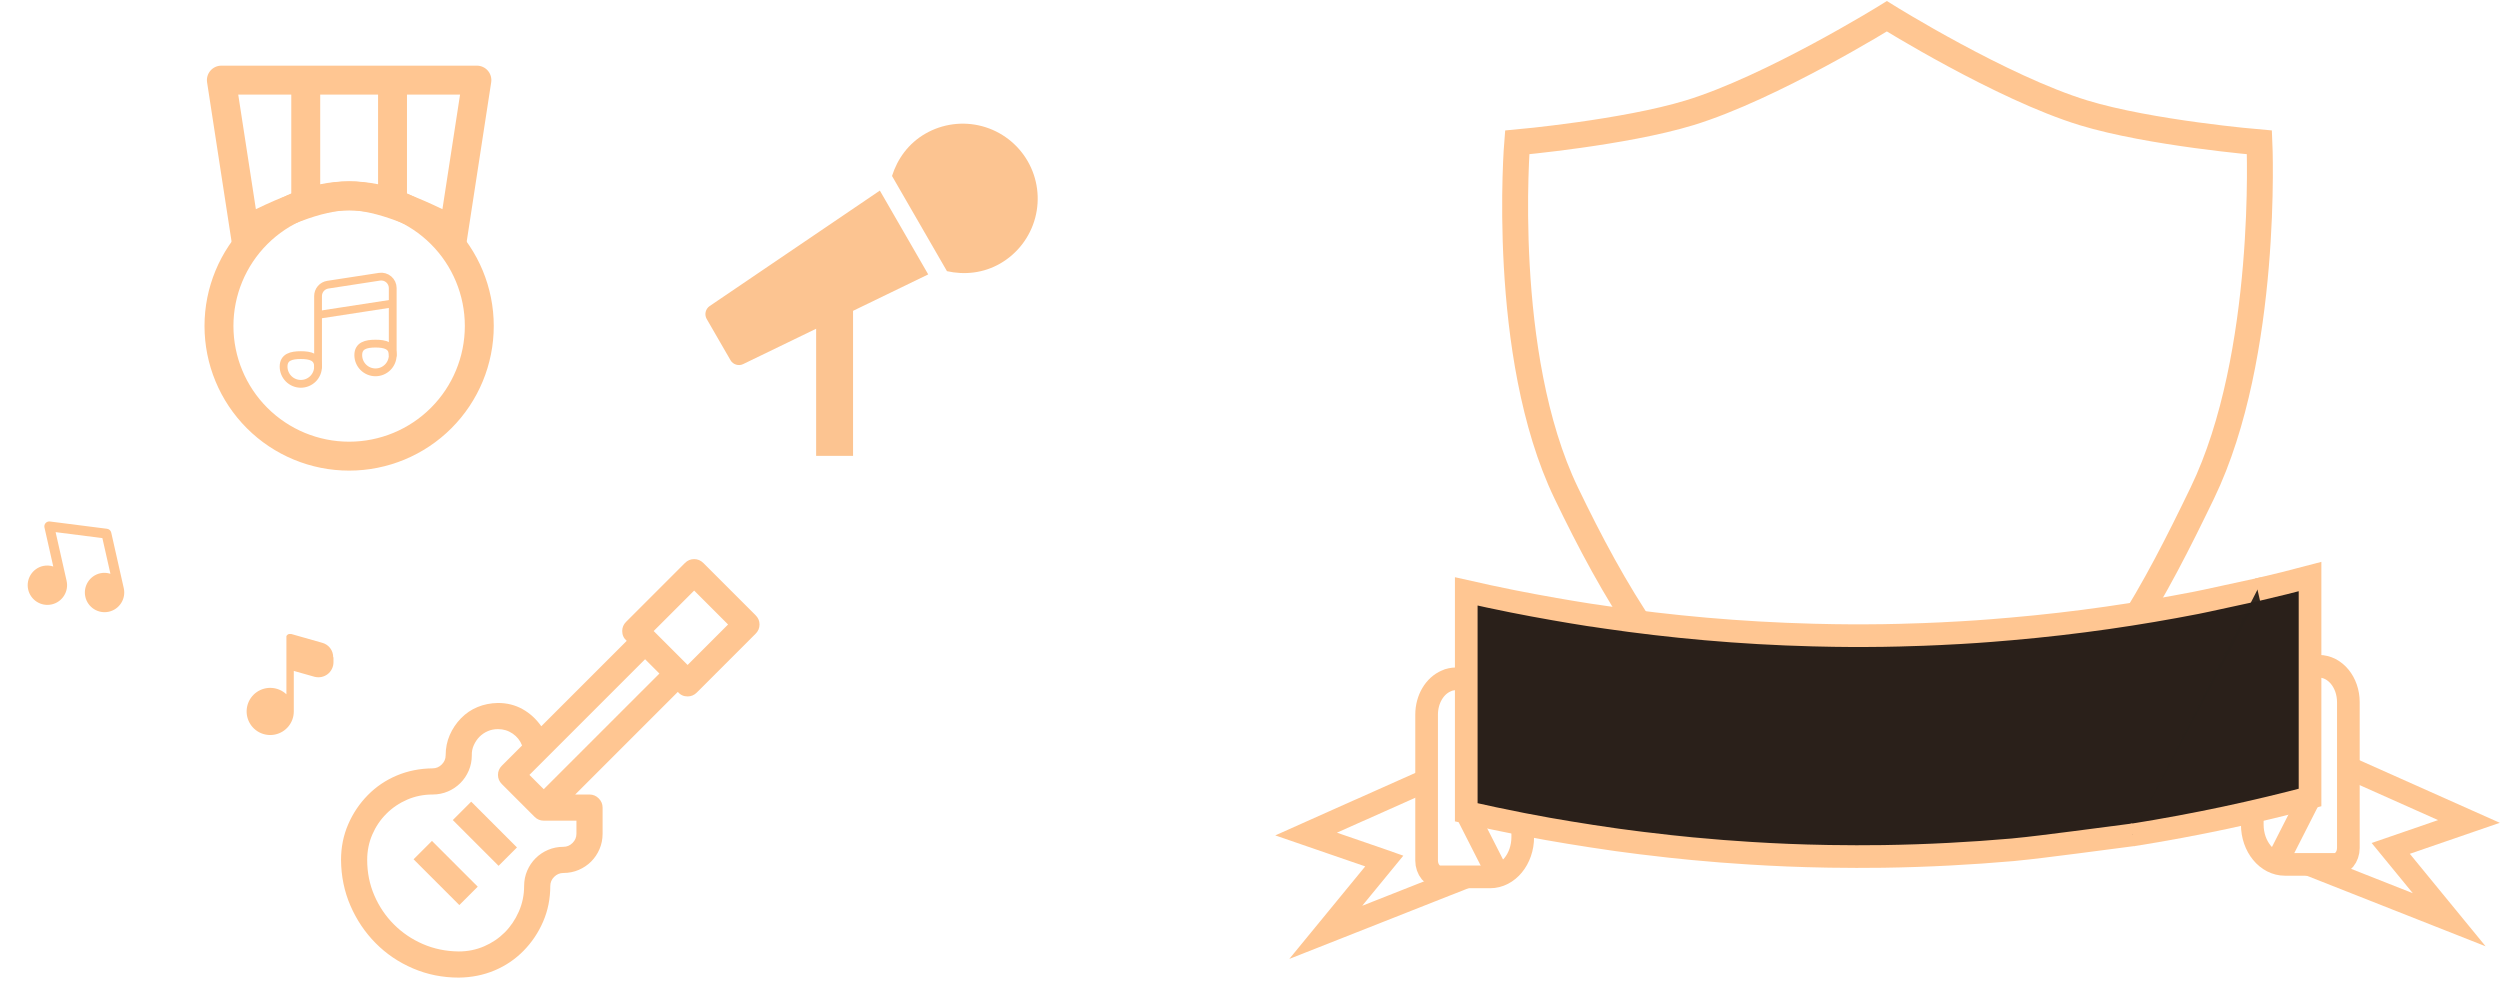 <svg xmlns="http://www.w3.org/2000/svg" width="642" height="252" viewBox="0 0 642 252" fill="none"><path d="M433.845 28.974C417.083 34.085 389.618 36.561 389.618 36.561C389.618 36.561 385.12 91.114 402.201 126.596C414.36 151.856 428.317 175.717 450.126 193.332C462.867 203.622 484.834 214.326 484.834 214.326C484.834 214.326 507.598 203.234 519.438 193.332C540.988 175.307 553.336 151.892 565.56 126.596C582.695 91.139 580.221 36.561 580.221 36.561C580.221 36.561 552.17 34.196 535.069 28.974C514.049 22.555 484.549 4.177 484.549 4.177C484.549 4.177 454.929 22.544 433.845 28.974Z" stroke="#FFC692" stroke-width="6.653"></path><path d="M476.999 164.371C455.976 166.254 401.215 156.722 376.463 151.721V208.5C395.509 210.755 440.979 215.855 470.489 218.208C499.999 220.562 564.275 210.167 592.724 204.676V148.779C562.909 153.192 498.022 162.489 476.999 164.371Z" fill="#2A211A" fill-opacity="0.961"></path><path d="M547.927 214.36C542.627 215.041 523.45 217.622 517.902 218.114C517.545 218.151 517.204 218.189 516.848 218.227C506.217 219.154 495.105 219.759 483.591 219.929C478.988 219.986 474.447 219.986 469.984 219.91C469.612 219.91 469.256 219.891 468.899 219.891C462.313 219.778 455.882 219.513 449.605 219.116C449.218 219.097 448.846 219.078 448.474 219.04C444.197 218.776 439.997 218.454 435.89 218.057C435.518 218.038 435.146 218 434.774 217.962H434.743C430.76 217.584 426.855 217.149 423.027 216.676C422.64 216.639 422.252 216.601 421.865 216.544L421.4 216.487C419.401 216.242 417.433 215.977 415.48 215.712C415.046 215.655 414.597 215.58 414.163 215.523C412.319 215.258 410.474 214.993 408.677 214.71C408.274 214.653 407.886 214.596 407.499 214.521C404.462 214.067 401.471 213.556 398.542 213.046C398.201 212.989 397.86 212.932 397.534 212.876C395.334 212.478 393.179 212.062 391.041 211.665C386.035 210.682 381.185 209.661 376.535 208.602V151.871C380.363 152.741 384.315 153.592 388.391 154.405C391.909 155.105 395.535 155.785 399.239 156.428C402.137 156.939 405.097 157.431 408.103 157.903C408.46 157.96 408.816 157.998 409.188 158.055C409.436 158.111 409.7 158.149 409.963 158.168C410.769 158.3 411.575 158.414 412.381 158.527C428.73 160.91 446.568 162.593 465.691 163.085C466.017 163.104 466.342 163.104 466.652 163.104C472.2 163.255 477.841 163.274 483.591 163.198C485.125 163.179 486.644 163.141 488.162 163.104C488.519 163.104 488.875 163.085 489.232 163.066C492.378 162.99 495.493 162.877 498.577 162.725C498.917 162.707 499.258 162.707 499.599 162.669C504.884 162.423 510.076 162.064 515.174 161.61C515.562 161.591 515.949 161.553 516.336 161.515C533.43 160.04 549.361 157.657 563.991 154.802C564.843 154.632 565.695 154.462 566.548 154.273L581.184 151.096" fill="#2A211A" fill-opacity="0.961"></path><path d="M547.927 214.36C542.627 215.041 523.45 217.622 517.902 218.114C517.545 218.151 517.204 218.189 516.848 218.227C506.217 219.154 495.105 219.759 483.591 219.929C478.988 219.986 474.447 219.986 469.984 219.91C469.612 219.91 469.256 219.891 468.899 219.891C462.313 219.778 455.882 219.513 449.605 219.116C449.218 219.097 448.846 219.078 448.474 219.04C444.197 218.776 439.997 218.454 435.89 218.057C435.518 218.038 435.146 218 434.774 217.962H434.743C430.76 217.584 426.855 217.149 423.027 216.676C422.64 216.639 422.252 216.601 421.865 216.544L421.4 216.487C419.401 216.242 417.433 215.977 415.48 215.712C415.046 215.655 414.597 215.58 414.163 215.523C412.319 215.258 410.474 214.993 408.677 214.71C408.274 214.653 407.886 214.596 407.499 214.521C404.462 214.067 401.471 213.556 398.542 213.046C398.201 212.989 397.86 212.932 397.534 212.876C395.334 212.478 393.179 212.062 391.041 211.665C386.035 210.682 381.185 209.661 376.535 208.602V151.871C380.363 152.741 384.315 153.592 388.391 154.405C391.909 155.105 395.535 155.785 399.239 156.428C402.137 156.939 405.097 157.431 408.103 157.903C408.46 157.96 408.816 157.998 409.188 158.055C409.436 158.111 409.7 158.149 409.963 158.168C410.769 158.3 411.575 158.414 412.381 158.527C428.73 160.91 446.568 162.593 465.691 163.085C466.017 163.104 466.342 163.104 466.652 163.104C472.2 163.255 477.841 163.274 483.591 163.198C485.125 163.179 486.644 163.141 488.162 163.104C488.519 163.104 488.875 163.085 489.232 163.066C492.378 162.99 495.493 162.877 498.577 162.725C498.917 162.707 499.258 162.707 499.599 162.669C504.884 162.423 510.076 162.064 515.174 161.61C515.562 161.591 515.949 161.553 516.336 161.515C533.43 160.04 549.361 157.657 563.991 154.802C564.843 154.632 565.695 154.462 566.548 154.273L581.184 151.096" stroke="#FFC692" stroke-width="5.821" stroke-miterlimit="10"></path><path d="M579.72 151.417C584.385 150.34 588.879 149.224 593.218 148.07V204.801C579.55 208.413 564.285 211.779 547.563 214.427" fill="#2A211A" fill-opacity="0.961"></path><path d="M579.72 151.417C584.385 150.34 588.879 149.224 593.218 148.07V204.801C579.55 208.413 564.285 211.779 547.563 214.427" stroke="#FFC692" stroke-width="5.821" stroke-miterlimit="10"></path><path d="M376.535 225.187L372.521 226.775L371.545 227.153L361.627 231.068L360.48 231.522L340.457 239.426L355.304 221.329L355.49 221.102L355.118 220.97L335.405 214.181L348.655 208.262L349.787 207.77L360.418 203.024L361.317 202.627L366.059 200.509" stroke="#FFC692" stroke-width="5.821" stroke-miterlimit="10"></path><path d="M391.04 211.666V214.957C391.04 220.611 387.275 225.187 382.656 225.187H369.809C367.903 225.187 366.353 223.315 366.353 220.989V183.528C366.353 179.519 368.445 176.115 371.39 174.867C371.762 174.678 372.165 174.545 372.568 174.47C373.002 174.375 373.451 174.318 373.916 174.318H375.667" stroke="#FFC692" stroke-width="5.821" stroke-miterlimit="10"></path><path d="M376.551 208.603L384.687 224.601" stroke="#FFC692" stroke-width="5.821" stroke-miterlimit="10"></path><path d="M603.369 197.275L634.023 210.948L613.938 217.869L628.955 236.193L592.877 221.953" stroke="#FFC692" stroke-width="5.821" stroke-miterlimit="10"></path><path d="M578.387 208.432V211.742C578.387 217.396 582.138 221.972 586.771 221.972H599.603C601.509 221.972 603.059 220.081 603.059 217.755V180.313C603.059 175.226 599.68 171.104 595.512 171.104H593.761" stroke="#FFC692" stroke-width="5.821" stroke-miterlimit="10"></path><path d="M592.877 205.369L584.741 221.367" stroke="#FFC692" stroke-width="5.821" stroke-miterlimit="10"></path><path d="M89.658 113.426C97.538 113.426 105.095 110.295 110.667 104.723C116.24 99.151 119.37 91.594 119.37 83.713C119.37 75.833 116.24 68.276 110.667 62.704C105.095 57.132 97.538 54.001 89.658 54.001C81.778 54.001 74.22 57.132 68.648 62.704C63.076 68.276 59.946 75.833 59.946 83.713C59.946 91.594 63.076 99.151 68.648 104.723C74.22 110.295 81.778 113.426 89.658 113.426ZM89.658 120.854C79.808 120.854 70.361 116.941 63.396 109.976C56.431 103.01 52.518 93.564 52.518 83.713C52.518 73.863 56.431 64.416 63.396 57.451C70.361 50.486 79.808 46.573 89.658 46.573C99.508 46.573 108.955 50.486 115.92 57.451C122.885 64.416 126.798 73.863 126.798 83.713C126.798 93.564 122.885 103.01 115.92 109.976C108.955 116.941 99.508 120.854 89.658 120.854Z" fill="#FFC692"></path><path d="M97.086 24.288H82.23V47.501C84.663 46.913 87.155 46.602 89.658 46.572C91.923 46.572 94.397 46.885 97.086 47.501V24.288ZM104.514 24.288V49.781C107.351 50.836 110.382 52.151 113.613 53.718L118.144 24.288H104.514ZM74.802 24.288H61.179L65.71 53.718C68.941 52.151 71.964 50.836 74.802 49.781V24.288ZM56.848 16.86H122.467C123.003 16.861 123.532 16.977 124.018 17.2C124.504 17.424 124.937 17.75 125.285 18.157C125.634 18.563 125.89 19.04 126.037 19.555C126.184 20.069 126.218 20.61 126.137 21.139L119.37 65.143C106.163 57.715 96.261 54.001 89.658 54.001C83.054 54.001 73.153 57.715 59.946 65.143L53.179 21.139C53.097 20.61 53.131 20.069 53.278 19.555C53.425 19.04 53.682 18.563 54.03 18.157C54.379 17.75 54.811 17.424 55.297 17.2C55.784 16.977 56.313 16.861 56.848 16.86Z" fill="#FFC692"></path><path d="M81.677 94.144V76.024C81.676 75.319 81.929 74.637 82.388 74.103C82.846 73.568 83.482 73.215 84.178 73.108L97.454 71.065C97.874 71 98.304 71.027 98.713 71.144C99.122 71.261 99.501 71.465 99.823 71.742C100.146 72.019 100.405 72.362 100.583 72.749C100.761 73.135 100.852 73.555 100.852 73.981V91.193" stroke="#FFC692" stroke-width="2" stroke-linecap="round" stroke-linejoin="round"></path><path d="M81.677 80.868L100.852 77.918" stroke="#FFC692" stroke-width="2"></path><path d="M81.677 94.144C81.677 95.317 81.21 96.443 80.38 97.273C79.551 98.102 78.425 98.569 77.251 98.569C76.078 98.569 74.952 98.102 74.122 97.273C73.292 96.443 72.826 95.317 72.826 94.144C72.826 91.699 74.807 91.193 77.251 91.193C79.696 91.193 81.677 91.699 81.677 94.144ZM100.853 91.193C100.853 92.367 100.386 93.493 99.556 94.322C98.727 95.152 97.601 95.618 96.427 95.618C95.254 95.618 94.128 95.152 93.298 94.322C92.468 93.493 92.002 92.367 92.002 91.193C92.002 88.749 93.983 88.243 96.427 88.243C98.871 88.243 100.853 88.749 100.853 91.193Z" stroke="#FFC692" stroke-width="2" stroke-linecap="round" stroke-linejoin="round"></path><path d="M182.216 78.613C181.709 78.97 181.352 79.501 181.213 80.105C181.073 80.709 181.162 81.343 181.462 81.885L187.607 92.524C188.237 93.615 189.684 94.065 190.817 93.511L209.583 84.421V117.061H219.065V79.822L238.367 70.468L225.945 48.942L182.216 78.613ZM263.904 41.375C261.35 36.956 257.144 33.731 252.213 32.412C247.282 31.093 242.029 31.786 237.609 34.339C233.294 36.828 230.459 40.783 229.07 45.192L243.18 69.638C247.689 70.643 252.534 70.16 256.858 67.671C261.28 65.118 264.506 60.913 265.827 55.982C267.148 51.051 266.457 45.797 263.904 41.375Z" fill="#FCC491"></path><g clip-path="url(#clip0_307_520)"><path d="M195.047 160.371C195.047 161.281 194.714 162.068 194.05 162.733L178.937 177.845C178.272 178.51 177.485 178.843 176.575 178.843C175.561 178.843 174.721 178.458 174.057 177.688L147.714 204.031H151.387C152.297 204.031 153.084 204.363 153.749 205.028C154.413 205.692 154.746 206.48 154.746 207.389V214.106C154.746 215.505 154.483 216.817 153.958 218.042C153.434 219.266 152.717 220.333 151.807 221.243C150.897 222.152 149.83 222.869 148.606 223.394C147.382 223.919 146.07 224.181 144.67 224.181C143.761 224.181 142.974 224.514 142.309 225.178C141.644 225.843 141.312 226.63 141.312 227.54C141.312 230.793 140.7 233.837 139.475 236.67C138.251 239.504 136.572 242.005 134.438 244.174C132.304 246.343 129.82 248.023 126.986 249.212C124.152 250.401 121.091 251.014 117.803 251.049C113.64 251.049 109.722 250.261 106.048 248.687C102.375 247.113 99.174 244.944 96.445 242.18C93.717 239.417 91.565 236.216 89.991 232.577C88.417 228.939 87.612 225.021 87.577 220.823C87.577 217.569 88.189 214.526 89.414 211.692C90.638 208.858 92.317 206.357 94.451 204.188C96.585 202.019 99.069 200.34 101.903 199.15C104.737 197.961 107.798 197.349 111.086 197.314C111.996 197.314 112.783 196.982 113.447 196.317C114.112 195.652 114.445 194.865 114.445 193.955C114.445 192.101 114.794 190.37 115.494 188.76C116.194 187.151 117.156 185.717 118.38 184.457C119.605 183.198 121.021 182.236 122.631 181.571C124.24 180.907 125.989 180.557 127.878 180.522C130.187 180.522 132.286 181.046 134.175 182.096C136.064 183.146 137.674 184.615 139.003 186.504L160.938 164.569C160.168 163.905 159.783 163.065 159.783 162.05C159.783 161.141 160.116 160.354 160.78 159.689L175.893 144.576C176.558 143.911 177.345 143.579 178.255 143.579C179.164 143.579 179.951 143.911 180.616 144.576L194.05 158.01C194.714 158.675 195.047 159.462 195.047 160.371ZM148.029 210.748H139.633C138.723 210.748 137.936 210.415 137.271 209.751L128.875 201.354C128.211 200.69 127.878 199.903 127.878 198.993C127.878 198.083 128.211 197.296 128.875 196.632L134.07 191.437C133.581 190.177 132.776 189.163 131.656 188.393C130.537 187.623 129.278 187.239 127.878 187.239C126.934 187.239 126.059 187.413 125.254 187.763C124.45 188.113 123.75 188.585 123.155 189.18C122.561 189.775 122.071 190.492 121.686 191.332C121.301 192.171 121.126 193.046 121.161 193.955C121.161 195.355 120.899 196.667 120.374 197.891C119.849 199.115 119.132 200.182 118.223 201.092C117.313 202.002 116.246 202.719 115.022 203.244C113.797 203.768 112.485 204.031 111.086 204.031C108.777 204.031 106.608 204.468 104.579 205.343C102.55 206.217 100.766 207.424 99.227 208.963C97.687 210.503 96.481 212.287 95.606 214.316C94.731 216.345 94.294 218.514 94.294 220.823C94.294 224.076 94.906 227.12 96.131 229.954C97.355 232.787 99.034 235.271 101.168 237.405C103.302 239.539 105.786 241.218 108.62 242.443C111.453 243.667 114.514 244.297 117.803 244.332C120.112 244.332 122.281 243.894 124.31 243.02C126.339 242.145 128.106 240.956 129.61 239.452C131.114 237.947 132.321 236.163 133.231 234.099C134.14 232.035 134.595 229.849 134.595 227.54C134.595 226.14 134.857 224.828 135.382 223.604C135.907 222.38 136.624 221.313 137.534 220.403C138.443 219.493 139.51 218.776 140.735 218.252C141.959 217.727 143.271 217.464 144.67 217.464C145.58 217.464 146.367 217.132 147.032 216.467C147.696 215.803 148.029 215.016 148.029 214.106V210.748ZM139.633 202.666L169.334 172.965L165.66 169.292L135.959 198.993L139.633 202.666ZM176.575 170.761L186.965 160.371L178.255 151.66L167.864 162.05L176.575 170.761ZM106.206 220.665L110.929 215.943L122.683 227.697L117.96 232.42L106.206 220.665ZM116.281 210.59L121.004 205.867L132.758 217.622L128.036 222.345L116.281 210.59Z" fill="#FFC692"></path></g><path d="M13.282 155.212C16.003 154.598 17.717 151.886 17.103 149.165L14.281 136.653L26.291 138.185L28.358 147.349C27.512 147.072 26.606 147.027 25.736 147.218C23.016 147.832 21.302 150.544 21.916 153.264C22.529 155.985 25.241 157.699 27.962 157.085C30.683 156.471 32.396 153.76 31.783 151.039L28.563 136.765C28.506 136.512 28.372 136.283 28.18 136.109C27.988 135.934 27.748 135.823 27.49 135.79L12.811 133.917C12.609 133.891 12.404 133.914 12.214 133.984C12.023 134.054 11.852 134.169 11.715 134.32C11.579 134.47 11.48 134.651 11.428 134.847C11.376 135.044 11.372 135.25 11.417 135.448L13.678 145.475C12.832 145.199 11.927 145.154 11.057 145.345C8.336 145.958 6.622 148.67 7.236 151.391C7.85 154.112 10.561 155.825 13.282 155.212Z" fill="#FFC692"></path><path d="M85.637 168.814V170.079C85.636 170.667 85.497 171.247 85.233 171.773C84.976 172.303 84.6 172.766 84.133 173.126C83.666 173.481 83.126 173.727 82.552 173.846C82.299 173.897 82.041 173.922 81.781 173.922C81.451 173.922 81.127 173.884 80.808 173.808L75.447 172.291V182.684C75.45 184.079 74.972 185.431 74.094 186.514C73.215 187.597 71.99 188.344 70.624 188.628C69.259 188.912 67.838 188.716 66.6 188.074C65.363 187.431 64.385 186.382 63.831 185.102C63.278 183.822 63.183 182.39 63.563 181.048C63.943 179.707 64.775 178.537 65.917 177.737C67.059 176.938 68.442 176.557 69.833 176.659C71.224 176.76 72.537 177.339 73.55 178.297V163.719C73.536 163.635 73.536 163.55 73.55 163.466V163.365C73.611 163.224 73.705 163.101 73.824 163.004C73.943 162.907 74.083 162.84 74.233 162.809H74.789L82.755 165.072C83.567 165.29 84.284 165.773 84.792 166.444C85.3 167.114 85.571 167.935 85.561 168.776L85.637 168.814Z" fill="#FFC692"></path><defs><clipPath id="clip0_307_520"><rect width="107.469" height="107.469" fill="white" transform="translate(87.577 143.579)"></rect></clipPath></defs></svg>